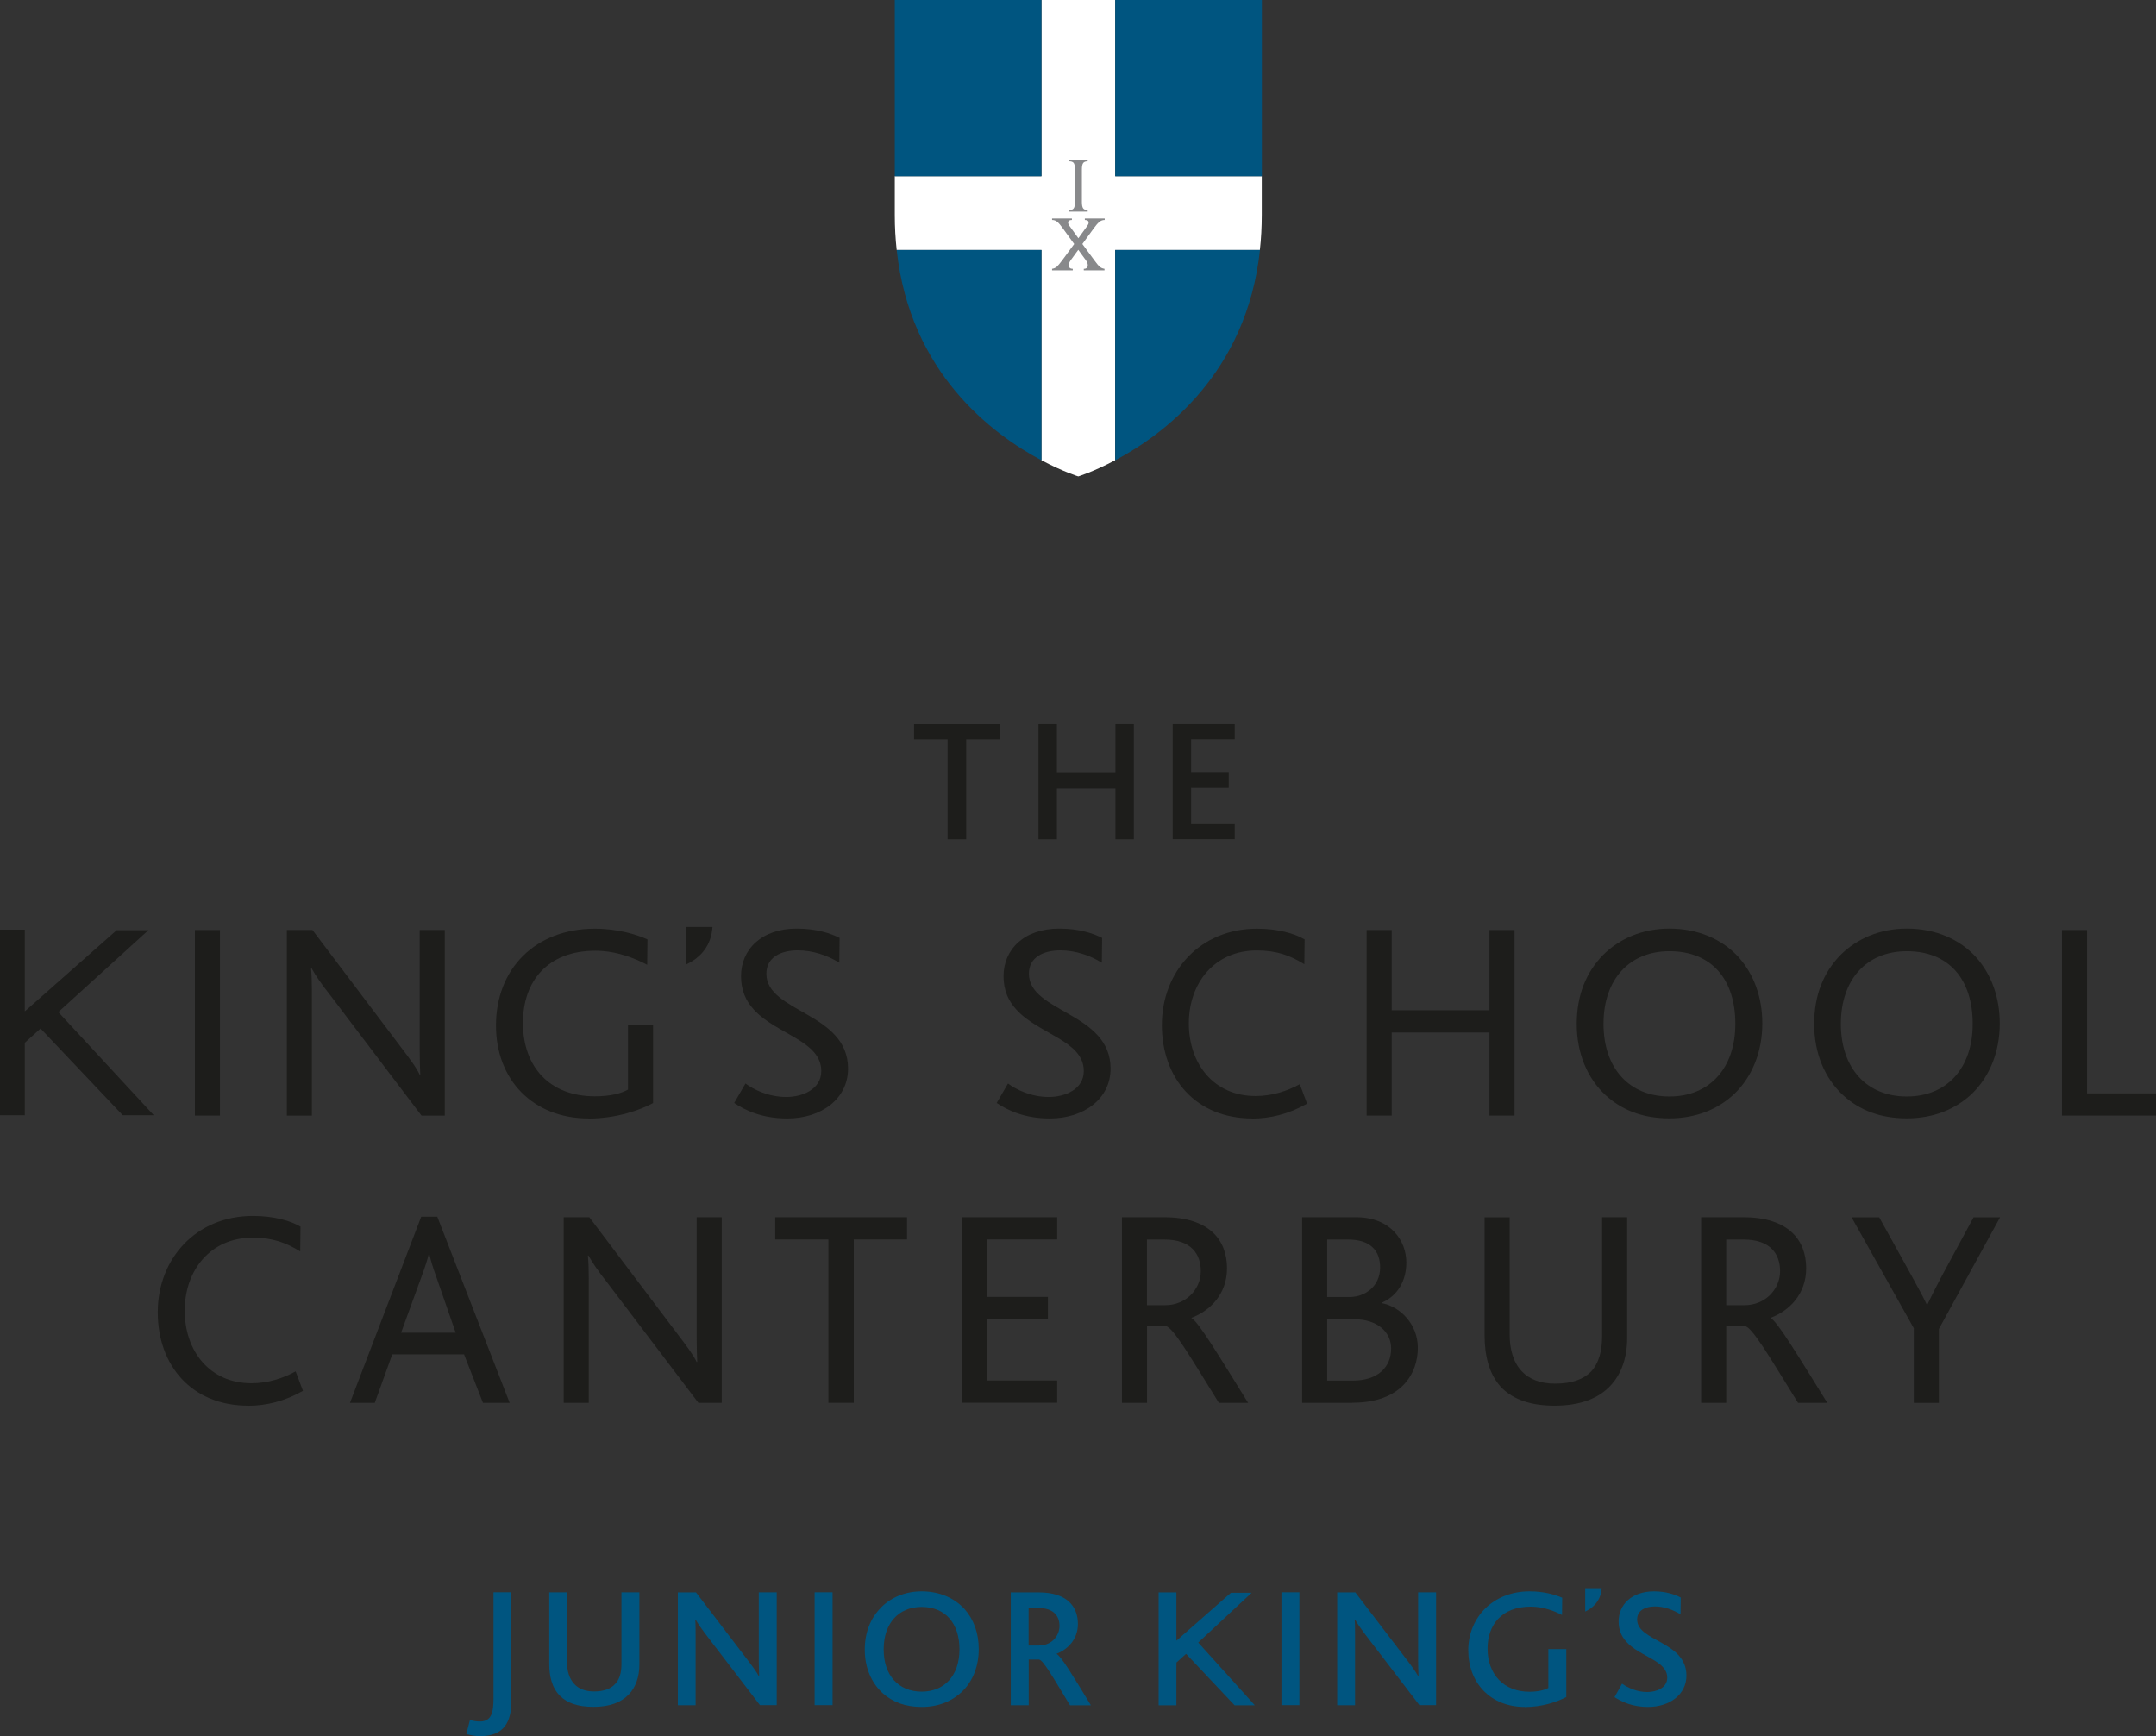 <svg xmlns="http://www.w3.org/2000/svg" id="Layer_2" data-name="Layer 2" viewBox="0 0 227 182.8"><rect x="0" y="0" width="227" height="182.8" fill="#333333" stroke="none"/><g id="Layer_1-2" data-name="Layer 1"><g><g><g><path d="M26.13,148c-5.93,0-9.52-4.21-9.52-9.84s4.03-10.14,10.02-10.14c2.25,0,4,.53,5.01,1.13l-.03,2.61c-1.48-.92-2.91-1.45-5.01-1.45-4.42,0-7.15,3.41-7.15,7.68s2.64,7.65,7.03,7.65c1.69,0,3.29-.5,4.65-1.25l.77,2.05c-1.93,1.1-3.88,1.57-5.78,1.57Z" fill="#1d1d1b" stroke-width="0"></path><path d="M50.85,147.7l-1.99-5.1h-7.56l-1.84,5.1h-2.61l7.5-19.6h1.69l7.62,19.6h-2.82ZM45.93,134.42c-.36-.98-.59-1.78-.74-2.43h-.03c-.18.71-.42,1.45-.77,2.4l-2.16,5.93h5.75l-2.05-5.9Z" fill="#1d1d1b" stroke-width="0"></path><path d="M73.53,147.7l-9.55-12.6c-1.07-1.36-1.6-2.14-2.02-2.91h-.06c.06.65.09,1.45.09,2.43v13.08h-2.64v-19.54h2.7l9.16,12.13c1.19,1.57,1.75,2.31,2.14,3.11h.06c-.03-.74-.06-1.57-.06-2.55v-12.69h2.64v19.54h-2.46Z" fill="#1d1d1b" stroke-width="0"></path><path d="M128.33,147.7c-3.11-5.01-4.8-7.92-5.6-8.09h-1.96v8.09h-2.64v-19.54h4.45c4.74,0,6.61,2.4,6.61,5.37,0,2.73-1.78,4.48-3.74,5.22v.03c.71.36,2.85,3.91,5.96,8.92h-3.08ZM122.6,130.51h-1.84v6.91h1.93c2.13,0,3.74-1.63,3.74-3.59,0-1.78-1.01-3.32-3.82-3.32Z" fill="#1d1d1b" stroke-width="0"></path><path d="M142.41,147.7h-5.31v-19.54h5.69c3.65,0,5.28,2.49,5.28,4.77,0,1.9-.89,3.5-2.61,4.24v.03c1.96.36,3.82,2.22,3.82,4.71,0,2.7-1.72,5.78-6.88,5.78ZM139.74,130.51v6.05h2.37c1.57,0,3.2-1.1,3.2-3.11,0-1.81-1.07-2.94-3.35-2.94h-2.22ZM142.59,138.9h-2.85v6.46h2.7c2.64,0,4.03-1.42,4.03-3.38,0-1.75-1.48-3.08-3.88-3.08Z" fill="#1d1d1b" stroke-width="0"></path><path d="M169.48,145.98c-1.22,1.25-3.08,2.02-5.81,2.02-2.55,0-4.3-.68-5.46-1.78-1.51-1.48-1.9-3.68-1.9-5.6v-12.45h2.64v12.39c0,1.36.33,2.85,1.3,3.85.74.77,1.87,1.27,3.47,1.27,1.81,0,3.02-.47,3.8-1.27.83-.89,1.16-2.19,1.16-3.68v-12.57h2.64v12.75c0,1.93-.56,3.77-1.84,5.07Z" fill="#1d1d1b" stroke-width="0"></path><path d="M189.31,147.7c-3.11-5.01-4.8-7.92-5.6-8.09h-1.96v8.09h-2.64v-19.54h4.45c4.74,0,6.61,2.4,6.61,5.37,0,2.73-1.78,4.48-3.74,5.22v.03c.71.36,2.85,3.91,5.96,8.92h-3.08ZM183.59,130.51h-1.84v6.91h1.93c2.13,0,3.74-1.63,3.74-3.59,0-1.78-1.01-3.32-3.82-3.32Z" fill="#1d1d1b" stroke-width="0"></path><path d="M204.14,139.91v7.8h-2.64v-7.86l-6.55-11.68h2.91l3.35,6.05c.53,1.01,1.22,2.19,1.66,3.14h.06c.44-.95,1.07-2.16,1.57-3.11l3.29-6.08h2.79l-6.43,11.74Z" fill="#1d1d1b" stroke-width="0"></path></g><g><path d="M105.26,77.85h-3.53v10.52h-1.96v-10.52h-3.53v-1.66h9.03v1.66Z" fill="#1d1d1b" stroke-width="0"></path><path d="M117.44,88.37v-5.34h-6.16v5.34h-1.94v-12.19h1.94v5.14h6.16v-5.14h1.94v12.19h-1.94Z" fill="#1d1d1b" stroke-width="0"></path><path d="M123.47,88.37v-12.19h6.53v1.66h-4.59v3.46h3.96v1.66h-3.96v3.74h4.59v1.66h-6.53Z" fill="#1d1d1b" stroke-width="0"></path></g><path d="M101.26,147.7v-19.54h10.05v2.34h-7.41v6.05h6.43v2.31h-6.43v6.49h7.41v2.34h-10.05Z" fill="#1d1d1b" stroke-width="0"></path><g><g><path d="M20.52,117.46v-19.54h2.64v19.54h-2.64Z" fill="#1d1d1b" stroke-width="0"></path><path d="M44.38,117.46l-9.55-12.6c-1.07-1.36-1.6-2.14-2.02-2.91h-.06c.06.65.09,1.45.09,2.43v13.08h-2.64v-19.54h2.7l9.16,12.13c1.19,1.57,1.75,2.31,2.13,3.11h.06c-.03-.74-.06-1.57-.06-2.55v-12.69h2.64v19.54h-2.46Z" fill="#1d1d1b" stroke-width="0"></path><path d="M61.97,117.76c-5.87,0-9.75-4.09-9.75-9.78,0-6.02,4.18-10.2,10.41-10.2,2.43,0,4.42.62,5.54,1.13l-.03,2.67c-1.3-.68-3.23-1.48-5.46-1.48-5.01,0-7.62,3.2-7.62,7.59,0,4.71,2.88,7.74,7.56,7.74,1.63,0,2.79-.3,3.5-.71v-6.82h2.64v8.24c-1.3.71-3.82,1.63-6.79,1.63Z" fill="#1d1d1b" stroke-width="0"></path><path d="M82.87,117.76c-2.64,0-4.42-.86-5.57-1.63l1.19-2.05c.83.62,2.4,1.42,4.3,1.42,1.69,0,3.68-.8,3.68-2.73,0-3.2-4.71-3.85-7.09-6.46-.83-.89-1.36-2.02-1.36-3.53,0-2.79,2.13-5.01,5.87-5.01,2.08,0,3.56.5,4.51.98l-.03,2.61c-1.19-.74-2.76-1.3-4.36-1.3-1.81,0-3.32.74-3.32,2.46,0,4.09,8.6,4.06,8.6,9.99,0,3.17-2.79,5.25-6.4,5.25Z" fill="#1d1d1b" stroke-width="0"></path><path d="M110.51,117.76c-2.64,0-4.42-.86-5.57-1.63l1.19-2.05c.83.62,2.4,1.42,4.3,1.42,1.69,0,3.68-.8,3.68-2.73,0-3.2-4.71-3.85-7.09-6.46-.83-.89-1.36-2.02-1.36-3.53,0-2.79,2.13-5.01,5.87-5.01,2.08,0,3.56.5,4.51.98l-.03,2.61c-1.19-.74-2.76-1.3-4.36-1.3-1.81,0-3.32.74-3.32,2.46,0,4.09,8.6,4.06,8.6,9.99,0,3.17-2.79,5.25-6.4,5.25Z" fill="#1d1d1b" stroke-width="0"></path><path d="M131.85,117.76c-5.93,0-9.52-4.21-9.52-9.84s4.03-10.14,10.02-10.14c2.25,0,4,.53,5.01,1.13l-.03,2.61c-1.48-.92-2.91-1.45-5.01-1.45-4.42,0-7.15,3.41-7.15,7.68s2.64,7.65,7.03,7.65c1.69,0,3.29-.5,4.65-1.25l.77,2.05c-1.93,1.1-3.88,1.57-5.78,1.57Z" fill="#1d1d1b" stroke-width="0"></path><path d="M156.82,117.46v-8.75h-10.29v8.75h-2.64v-19.54h2.64v8.45h10.29v-8.45h2.64v19.54h-2.64Z" fill="#1d1d1b" stroke-width="0"></path><path d="M168.77,100.56c1.75-1.75,4.18-2.79,7-2.79,3.02,0,5.6,1.13,7.32,3.05,1.57,1.78,2.46,4.18,2.46,6.94,0,2.99-1.07,5.57-2.88,7.35-1.75,1.69-4.12,2.64-6.91,2.64s-4.98-.86-6.7-2.43c-1.93-1.78-3.05-4.42-3.05-7.5s1.01-5.46,2.76-7.26ZM175.77,100.15c-4.21,0-6.94,2.96-6.94,7.65s2.73,7.65,6.94,7.65,6.94-2.97,6.94-7.65-2.49-7.65-6.94-7.65Z" fill="#1d1d1b" stroke-width="0"></path><path d="M193.77,100.56c1.75-1.75,4.18-2.79,7-2.79,3.02,0,5.6,1.13,7.32,3.05,1.57,1.78,2.46,4.18,2.46,6.94,0,2.99-1.07,5.57-2.88,7.35-1.75,1.69-4.12,2.64-6.91,2.64s-4.98-.86-6.7-2.43c-1.93-1.78-3.05-4.42-3.05-7.5s1.01-5.46,2.76-7.26ZM200.76,100.15c-4.21,0-6.94,2.96-6.94,7.65s2.73,7.65,6.94,7.65,6.94-2.97,6.94-7.65-2.49-7.65-6.94-7.65Z" fill="#1d1d1b" stroke-width="0"></path><path d="M217.1,117.46v-19.54h2.64v17.2h7.26v2.34h-9.9Z" fill="#1d1d1b" stroke-width="0"></path></g><polygon points="16.19 117.42 6.14 106.56 15.62 97.94 12.28 97.94 2.64 106.46 2.61 106.46 2.61 97.88 0 97.88 0 117.42 2.61 117.42 2.61 110.74 2.61 109.79 4.27 108.29 12.92 117.42 16.19 117.42" fill="#1d1d1b" stroke-width="0"></polygon><path d="M72.22,101.57v-3.97h2.8l-.03.26c-.22,2.07-1.61,3.09-2.42,3.52l-.35.18Z" fill="#1d1d1b" stroke-width="0"></path></g><path d="M95.5,130.5h-5.61v17.2h-2.67v-17.2h-5.6v-2.34h13.88v2.34Z" fill="#1d1d1b" stroke-width="0"></path></g><path d="M50.52,182.8c-.45,0-1.05-.11-1.42-.23l.38-1.48c.31.11.72.16,1.06.16,1.21,0,1.42-.96,1.42-2.42v-11.18h1.88v11.45c0,2.22-.78,3.7-3.32,3.7" fill="#005580" stroke-width="0"></path><path d="M66.18,178.43c-.79.81-1.98,1.28-3.68,1.28s-2.78-.41-3.52-1.14c-.88-.85-1.15-2.13-1.15-3.37v-7.55h1.88v7.46c0,.83.23,1.64.76,2.2.45.49,1.14.78,2.07.78,1.05,0,1.77-.29,2.22-.78.49-.5.67-1.24.67-2.09v-7.57h1.89v7.59c0,1.26-.36,2.4-1.14,3.19" fill="#005580" stroke-width="0"></path><path d="M80.02,179.54l-5.59-7.3c-.58-.76-.9-1.23-1.19-1.71h-.04c.04.4.04.97.04,1.55v7.46h-1.87v-11.88h1.91l5.37,7.03c.65.85.97,1.3,1.24,1.78h.04c-.02-.49-.04-1.08-.04-1.66v-7.16h1.89v11.88h-1.77Z" fill="#005580" stroke-width="0"></path><rect x="85.77" y="167.65" width="1.89" height="11.88" fill="#005580" stroke-width="0"></rect><path d="M92.73,169.28c1.06-1.08,2.56-1.73,4.31-1.73,1.87,0,3.44.69,4.51,1.86.97,1.08,1.5,2.54,1.5,4.22,0,1.78-.61,3.35-1.71,4.43-1.08,1.06-2.54,1.66-4.29,1.66s-3.08-.52-4.13-1.46c-1.19-1.1-1.87-2.7-1.87-4.56s.61-3.32,1.69-4.42M97.04,169.19c-2.4,0-4,1.69-4,4.47s1.6,4.45,4,4.45,3.98-1.69,3.98-4.45-1.5-4.47-3.98-4.47" fill="#005580" stroke-width="0"></path><path d="M112.65,179.54c-1.86-3.07-2.78-4.69-3.24-4.81h-1.1v4.81h-1.89v-11.88h2.96c2.97,0,4.11,1.5,4.11,3.32,0,1.62-1.06,2.67-2.24,3.14v.02c.49.25,1.75,2.36,3.61,5.41h-2.2ZM109.38,169.3h-1.08v3.95h1.12c1.23,0,2.13-.94,2.13-2.07,0-1.03-.63-1.87-2.16-1.87" fill="#005580" stroke-width="0"></path><rect x="134.92" y="167.65" width="1.89" height="11.88" fill="#005580" stroke-width="0"></rect><path d="M149.45,179.54l-5.59-7.3c-.58-.76-.9-1.23-1.19-1.71h-.04c.04.4.04.97.04,1.55v7.46h-1.88v-11.88h1.91l5.37,7.03c.65.85.97,1.3,1.24,1.78h.04c-.02-.49-.04-1.08-.04-1.66v-7.16h1.89v11.88h-1.77Z" fill="#005580" stroke-width="0"></path><path d="M160.54,179.72c-3.62,0-5.95-2.54-5.95-5.97s2.58-6.2,6.45-6.2c1.51,0,2.67.34,3.44.67l-.02,1.82c-.87-.45-2-.88-3.3-.88-3.08,0-4.54,1.95-4.54,4.42,0,2.67,1.68,4.54,4.4,4.54.88,0,1.57-.16,2-.4v-4.09h1.89v5.05c-.96.5-2.52,1.05-4.38,1.05" fill="#005580" stroke-width="0"></path><path d="M173.51,179.72c-1.64,0-2.76-.54-3.52-1.03l.79-1.42c.59.41,1.53.88,2.65.88.97,0,2.11-.43,2.11-1.51,0-1.82-2.87-2.18-4.31-3.79-.49-.54-.81-1.21-.81-2.13,0-1.73,1.33-3.17,3.73-3.17,1.26,0,2.2.33,2.81.65l-.02,1.77c-.81-.49-1.73-.83-2.7-.83-1.03,0-1.87.43-1.87,1.37,0,2.34,5.19,2.27,5.19,5.91,0,2-1.77,3.3-4.06,3.3" fill="#005580" stroke-width="0"></path><polygon points="132.12 179.55 126.16 172.94 131.78 167.7 129.6 167.7 123.88 172.73 123.86 172.73 123.86 167.66 121.99 167.66 121.99 179.55 123.86 179.55 123.86 175.48 123.87 175.04 124.88 174.13 129.99 179.55 132.12 179.55" fill="#005580" stroke-width="0"></polygon><path d="M166.9,169.69v-2.47h1.74l-.02.16c-.14,1.28-1,1.92-1.51,2.19l-.22.11Z" fill="#005580" stroke-width="0"></path><g><path d="M117.42,18.55V0h-7.77v18.55h-15.44v4.09c0,1.28.07,2.5.2,3.68h15.24v22.14c2.28,1.21,3.88,1.7,3.88,1.7,0,0,1.6-.49,3.88-1.7v-22.14h15.24c.13-1.17.2-2.4.2-3.68v-4.09h-15.44Z" fill="#fff" stroke-width="0"></path><g><rect x="117.42" y="0" width="15.44" height="18.55" fill="#005580" stroke-width="0"></rect><rect x="94.21" y="0" width="15.44" height="18.55" fill="#005580" stroke-width="0"></rect><path d="M109.65,26.32h-15.24c1.4,12.94,10.07,19.4,15.24,22.14v-22.14Z" fill="#005580" stroke-width="0"></path><path d="M117.42,26.32v22.14c5.17-2.74,13.84-9.2,15.24-22.14h-15.24Z" fill="#005580" stroke-width="0"></path></g><g><path d="M114.52,16.82v.16c-.23,0-.39.06-.48.19-.09.13-.13.35-.13.68v3.4c0,.33.04.55.13.68.09.13.25.19.48.19v.16h-1.96v-.16c.24,0,.4-.06.49-.19.09-.12.13-.35.13-.68v-3.4c0-.34-.04-.56-.13-.69-.09-.12-.25-.18-.49-.18v-.16h1.96Z" fill="#88898b" stroke-width="0"></path><path d="M115.77,23.35c.16-.13.34-.19.54-.19v-.16h-2.09v.16c.26,0,.4.09.4.28,0,.1-.05.22-.14.34l-.94,1.3-.94-1.3c-.09-.13-.14-.24-.14-.34,0-.19.13-.28.4-.28v-.16h-2.09v.16c.2,0,.38.06.54.19.16.13.35.35.57.66l1.22,1.68-1.25,1.7c-.25.34-.45.57-.58.69-.14.12-.31.19-.5.22v.16h2.18v-.16c-.28,0-.42-.13-.42-.38,0-.16.07-.33.2-.52l.8-1.1.8,1.1c.13.18.2.35.2.52,0,.25-.14.38-.42.38v.16h2.18v-.16c-.2-.03-.37-.1-.5-.22-.14-.12-.33-.34-.58-.69l-1.25-1.7,1.22-1.68c.23-.31.42-.53.57-.66Z" fill="#88898b" stroke-width="0"></path></g></g></g></g></svg>